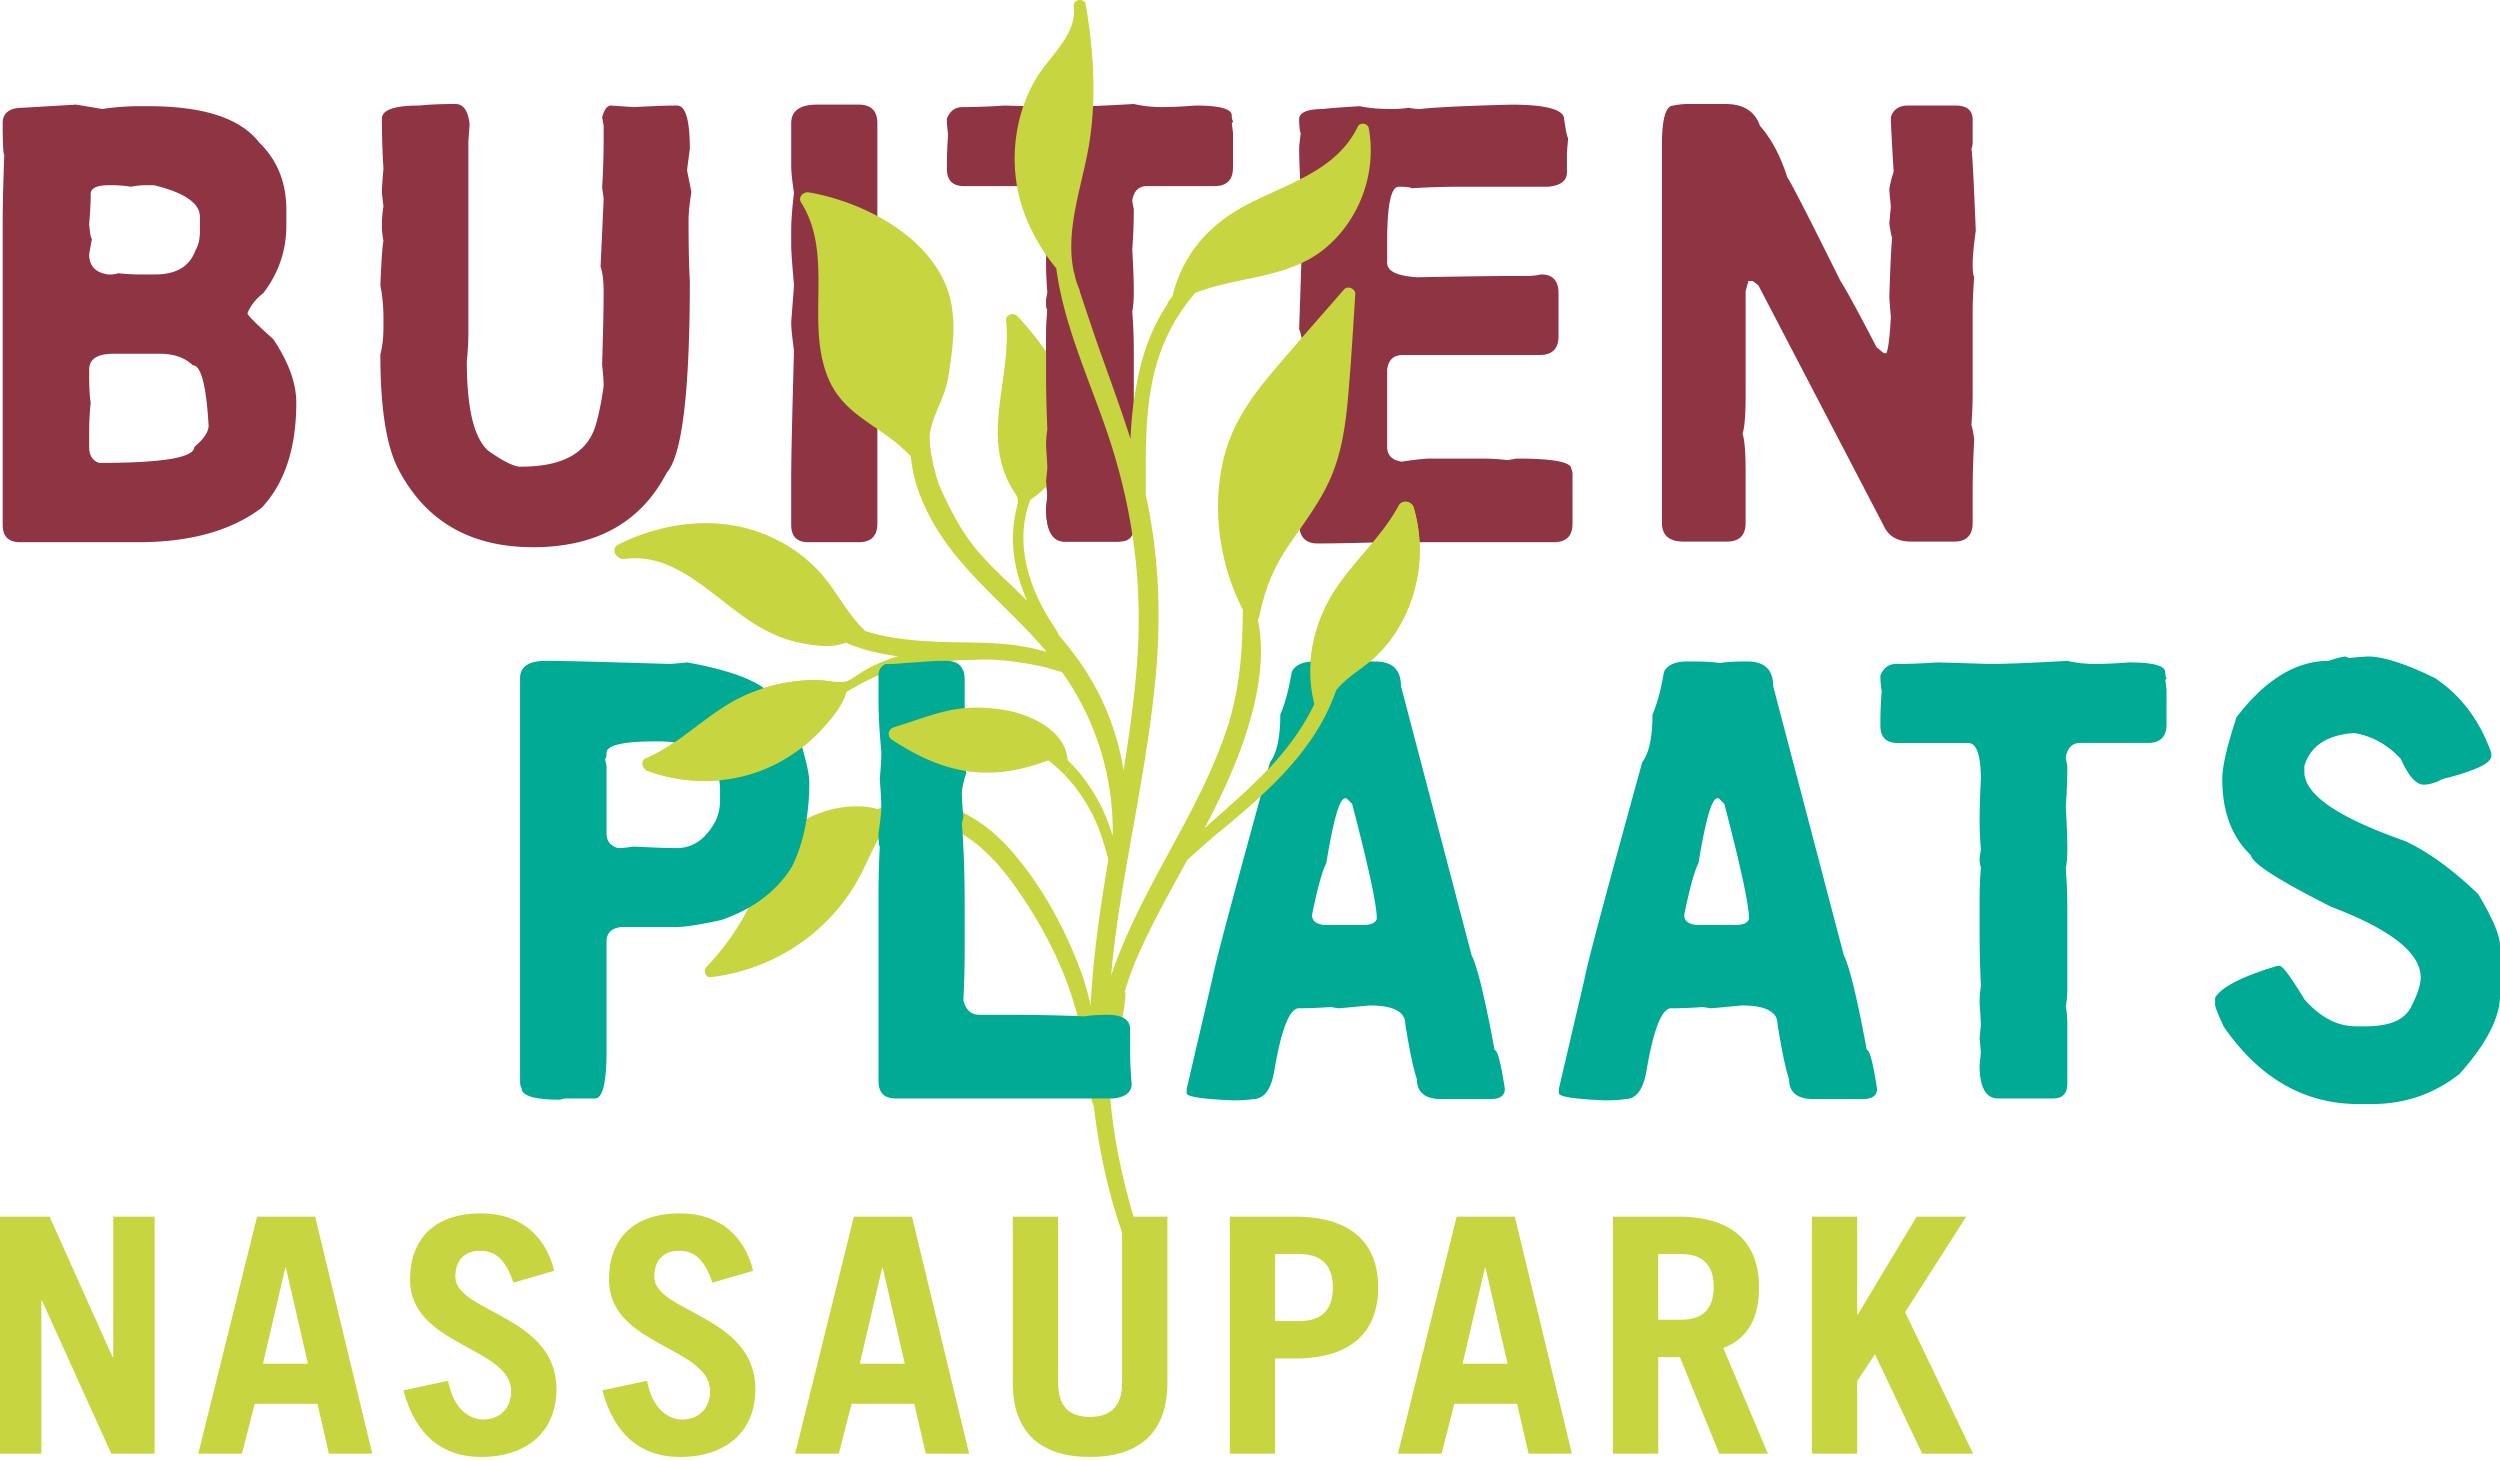 <svg xmlns="http://www.w3.org/2000/svg" width="178" height="104" viewBox="0 0 178 104"><defs><clipPath id="5e7ta"><path d="M0 103.736V0h178v103.736z"/></clipPath></defs><g><g><g/><g clip-path="url(#5e7ta)"><path fill="#8f3443" d="M101.113 7.759c-.28 0-.553-.03-.819-.089a6.19 6.19 0 0 1-1.018.089h-.222c-.915 0-1.66-.067-2.237-.2-1.624.104-2.48.17-2.568.2-1.167 0-1.75.243-1.75.73 0 .444.037.783.111 1.02-.074.59-.11.93-.11 1.018 0 1.019.073 2.554.22 4.606-.073.384-.11.657-.11.82 0 .28.036.553.11.819l-.22 6.665c.146.37.22.746.22 1.13 0 .132-.073 1.461-.22 3.986v2.37c0 1.387.036 2.856.11 4.406-.074.354-.11 1.004-.11 1.948 0 .946.442 1.418 1.328 1.418.974 0 2.547-.03 4.717-.089.236 0 .405.03.51.089.59-.06 1.07-.089 1.439-.089h10.142c.885 0 1.328-.443 1.328-1.329V33.78c0-.148-.03-.28-.088-.399 0-.487-1.3-.73-3.898-.73l-.62.11c-.65-.074-1.262-.11-1.838-.11h-3.698c-.384 0-1.063.074-2.037.22-.68-.117-1.019-.464-1.019-1.04v-5.514c.089-.694.458-1.04 1.107-1.04h9.744c.9 0 1.35-.444 1.35-1.33V20.87c0-.886-.412-1.33-1.24-1.33-.368.075-.678.111-.93.111h-1.417c-1.033 0-3.188.03-6.466.09-1.432-.09-2.148-.43-2.148-1.02v-1.528c0-2.598.273-3.897.82-3.897.56 0 .863.037.907.11a55.698 55.698 0 0 1 3.19-.11h6.554c.886-.088 1.329-.428 1.329-1.019v-1.44l.088-1.018c-.059 0-.155-.443-.288-1.329 0-.693-1.27-1.04-3.808-1.04-3.293.088-5.44.192-6.445.31zM75.19 7.626a583.17 583.17 0 0 0-3.676-.11 45.87 45.87 0 0 1-2.99.11c-.516 0-.885.273-1.107.82 0 .369.03.738.089 1.107-.06.797-.089 1.55-.089 2.258v.2c0 .827.406 1.24 1.218 1.24h5.027c.605 0 .908.856.908 2.569-.059 1.21-.089 2.229-.089 3.055 0 .562.03 1.211.09 1.949l-.09.62c0 .31.03.517.09.62a33.68 33.68 0 0 0-.09 2.148v2.57c0 1.106.03 2.369.09 3.786-.06.354-.09.76-.09 1.218.06.87.09 1.388.09 1.55l-.09.908.09 1.04-.09.909c0 1.58.444 2.369 1.33 2.369h3.897c.678 0 1.018-.347 1.018-1.04v-4.297c0-.457-.037-.864-.11-1.218.073-.354.11-.767.11-1.24v-5.846c0-.886-.037-1.801-.11-2.746.073-.34.11-.79.11-1.351 0-.826-.037-1.845-.11-3.056.073-.915.11-1.874.11-2.879-.074-.354-.11-.56-.11-.62.118-.678.465-1.018 1.04-1.018h4.806c.885 0 1.328-.443 1.328-1.329V9.464l-.088-.73c.059 0 .088-.03.088-.09a.928.928 0 0 1-.088-.42c0-.473-.856-.709-2.569-.709-.96.074-1.78.11-2.458.11a8.97 8.97 0 0 1-1.949-.22c-2.583.147-4.429.22-5.536.22zm-17.018-.177c-1.226 0-1.838.443-1.838 1.329v2.989c0 .473.066 1.122.199 1.949-.133 1.122-.2 2.008-.2 2.657v1.019c0 .502.067 1.461.2 2.879 0 .059-.066.944-.2 2.657 0 .398.067 1.078.2 2.037-.133 4.68-.2 7.692-.2 9.035v3.366c0 .827.407 1.24 1.218 1.24h3.588c.886 0 1.329-.443 1.329-1.329V17.281c0-.28.036-.65.11-1.107-.074-.074-.11-.347-.11-.82V8.777c0-.885-.443-1.328-1.329-1.328zm-30.98.996c0 1.226.036 2.414.11 3.565-.074.813-.11 1.396-.11 1.75l.11.93c-.074.443-.11.886-.11 1.329 0 .384.036.76.11 1.13-.074.339-.147 1.394-.221 3.166.147.738.221 1.528.221 2.37v.597c0 .753-.074 1.403-.221 1.949 0 3.912.45 6.68 1.35 8.304 1.935 3.617 5.109 5.426 9.523 5.426 4.518 0 7.691-1.772 9.522-5.315 1.093-1.225 1.64-5.772 1.64-13.641-.06-.975-.09-2.406-.09-4.296 0-.517.067-1.196.2-2.038l-.31-1.55.2-1.528c0-2.052-.304-3.078-.909-3.078-.694 0-1.72.037-3.078.11l-1.639-.11c-.251 0-.457.274-.62.82l.11.62v1.018c0 1.093-.036 2.222-.11 3.388.074.488.11.761.11.82l-.22 4.805c.147.414.22 1.027.22 1.838 0 1.048-.036 2.76-.11 5.138.074.679.11 1.188.11 1.527-.147 1.049-.324 1.935-.53 2.658-.547 2.052-2.318 3.078-5.315 3.078h-.2c-.487-.074-1.21-.45-2.17-1.13-1.018-.9-1.528-3.018-1.528-6.355.074-.753.111-1.431.111-2.037V10.084l.088-1.24c-.103-.96-.442-1.44-1.018-1.44-1.034 0-1.89.038-2.569.111-1.771 0-2.657.31-2.657.93zM11.376 25.187c1.004 0 1.786.273 2.347.819.59 0 .967 1.432 1.13 4.296 0 .443-.34.952-1.019 1.528 0 .753-2.259 1.13-6.776 1.13-.473-.163-.71-.54-.71-1.13v-1.019c0-.782.038-1.498.112-2.148-.074-.368-.111-1.018-.111-1.948v-.4c0-.752.583-1.128 1.75-1.128zM7.789 13.184h.088c.531 0 1.011.037 1.44.111a5.74 5.74 0 0 1 1.129-.11h.51c2.184.53 3.277 1.284 3.277 2.258v1.019c0 .56-.104 1.011-.31 1.35-.414 1.152-1.366 1.728-2.857 1.728h-1.24c-.37 0-.85-.03-1.44-.089-.088.06-.288.089-.598.089h-.11c-.886-.133-1.33-.613-1.33-1.44l.2-1.107c-.074 0-.14-.347-.2-1.04.075-.886.112-1.602.112-2.149 0-.413.443-.62 1.328-.62zM1.631 7.67c-.96 0-1.44.37-1.44 1.107 0 1.418.038 2.17.112 2.26-.074 1.978-.111 3.616-.111 4.915v21.414c0 .827.413 1.24 1.24 1.24h8.393c3.72 0 6.658-.82 8.813-2.458 1.64-1.757 2.458-4.252 2.458-7.485 0-1.373-.546-2.878-1.639-4.517-1.225-1.093-1.837-1.705-1.837-1.838.206-.532.583-1.011 1.13-1.44 1.091-1.431 1.638-3.033 1.638-4.805v-1.13c0-1.948-.65-3.55-1.95-4.805-1.328-1.712-3.956-2.568-7.882-2.568h-.62c-.872 0-1.758.066-2.658.199l-1.86-.31zm117.52-.155c-.546 0-.82.923-.82 2.768v26.95c0 .886.517 1.329 1.55 1.329h3.057c.9 0 1.35-.443 1.35-1.329v-3.698c0-1.358-.074-2.244-.221-2.657.147-.413.222-1.307.222-2.68v-7.462l.199-.731h.31l.398.31 8.925 17.118c.34.752.989 1.129 1.948 1.129h3.056c.886 0 1.329-.443 1.329-1.329v-2.37c0-1.032.037-2.228.11-3.587-.073-.516-.14-.856-.198-1.018.058-.886.088-1.602.088-2.148v-5.935c0-.679.037-1.506.11-2.48-.073-.045-.11-.347-.11-.908 0-.502.074-1.292.221-2.37-.147-3.631-.25-5.572-.31-5.824.06-.118.089-.287.089-.509v-1.55c0-.679-.406-1.019-1.218-1.019h-3.388c-.635 0-1.041.274-1.218.82 0 .457.066 1.757.2 3.897-.134.384-.237.79-.31 1.218 0 .118.036.531.11 1.24l-.11 1.218c.073.517.14.864.199 1.041-.06.546-.126 1.941-.2 4.185 0 .104.037.583.11 1.44-.073 1.343-.176 2.2-.309 2.568h-.2l-.509-.42c-1.27-2.45-2.126-4.023-2.569-4.717-2.317-4.665-3.58-7.123-3.786-7.374-.473-1.506-1.122-2.732-1.949-3.676-.354-1.034-1.174-1.55-2.458-1.55h-2.768c-.251 0-.561.037-.93.11"/></g><g clip-path="url(#5e7ta)"><path fill="#c7d540" d="M129.007 103.502V86.626h3.225v6.965h.047l4.184-6.965h3.53l-4.348 6.802 4.839 10.074h-3.624l-3.365-7.082-1.263 1.916v5.166zm-10.94-9.537h1.66c1.426 0 2.29-.7 2.29-2.337 0-1.636-.864-2.338-2.29-2.338h-1.66zm4.348 9.537l-2.805-6.872h-1.542v6.872h-3.226V86.626h4.675c3.88 0 5.727 1.87 5.727 5.049 0 2.103-.749 3.623-2.548 4.3l3.178 7.527zm-22.884 0l4.185-16.876h4.137l4.067 16.876h-3.085l-.819-3.553h-4.464l-.912 3.553zm4.605-6.405h3.203l-1.567-6.825h-.046zm-13.35-3.038h1.73c1.59 0 2.384-.795 2.384-2.384 0-1.59-.794-2.385-2.384-2.385h-1.73zm-3.225 9.443V86.626h4.651c3.974 0 5.914 1.87 5.914 5.049 0 3.178-1.94 5.049-5.914 5.049h-1.426v6.778zM75.336 86.626V98.43c0 1.613.701 2.454 2.267 2.454 1.566 0 2.291-.841 2.291-2.454V86.626h3.225v11.827c0 3.717-2.197 5.283-5.516 5.283s-5.493-1.566-5.493-5.283V86.626zm-18.723 16.876l4.184-16.876h4.137l4.067 16.876h-3.085l-.818-3.553h-4.465l-.911 3.553zm4.605-6.405h3.202l-1.566-6.825h-.047zm-10.496-5.773c-.537-1.59-1.238-2.268-2.36-2.268-1.146 0-1.777.702-1.777 1.847 0 2.548 7.2 2.735 7.2 8.018 0 2.898-1.987 4.815-5.377 4.815-2.617 0-4.651-1.426-5.516-4.745l3.179-.678c.374 2.034 1.543 2.758 2.501 2.758 1.122 0 1.987-.748 1.987-2.01 0-3.18-7.2-3.226-7.2-7.947 0-2.899 1.73-4.722 5.073-4.722 2.875 0 4.628 1.706 5.189 4.09zm-14.165 0c-.537-1.59-1.238-2.268-2.36-2.268-1.146 0-1.777.702-1.777 1.847 0 2.548 7.2 2.735 7.2 8.018 0 2.898-1.987 4.815-5.377 4.815-2.618 0-4.651-1.426-5.516-4.745l3.179-.678c.374 2.034 1.543 2.758 2.501 2.758 1.122 0 1.987-.748 1.987-2.01 0-3.18-7.2-3.226-7.2-7.947 0-2.899 1.73-4.722 5.073-4.722 2.875 0 4.628 1.706 5.19 4.09zm-22.439 12.178l4.184-16.876h4.137l4.068 16.876H23.42l-.818-3.553h-4.464l-.912 3.553zm4.605-6.405h3.202l-1.566-6.825h-.047zM0 103.502V86.626h3.53L8.017 96.63h.047V86.626h2.946v16.876H7.924L2.992 92.609h-.047v10.893z"/></g><g clip-path="url(#5e7ta)"><path fill="#c7d540" d="M75.808 55.181a11.732 11.732 0 0 1 2.176 3.234c.416.907.67 1.837.934 2.772-.581 3.452-1.093 6.907-1.263 10.388-.222-.998-.52-1.98-.893-2.931-1.135-2.9-2.75-5.811-4.826-8.149-1.74-1.959-4.151-3.52-6.86-3.437-.793.024-1.722.2-2.576.547-2.37-.65-5.521.399-6.994 2.225-1.041 1.291-1.357 3.013-2.057 4.484-.798 1.68-1.87 3.19-3.152 4.532-.231.242-.087.776.302.73 2.95-.35 5.697-1.6 7.878-3.625a13.345 13.345 0 0 0 2.745-3.567c.7-1.338 1.157-2.58 2.022-3.76a6.807 6.807 0 0 1 2.825-.146c2.503.384 4.483 2.298 5.927 4.255 1.651 2.24 3.099 4.8 4.045 7.416.478 1.32.837 2.676 1.111 4.052.291 1.463.216 3.101.697 4.508.004.01.018.01.023-.003.28 2.358.717 4.703 1.369 6.988a33.34 33.34 0 0 0 1.169 3.413c.225.553.474 1.094.725 1.636.147.317.576 1.189.649.293.117-1.443-.529-2.592-.943-3.96-.754-2.492-1.342-5.024-1.657-7.612a38.378 38.378 0 0 1-.16-1.609c.046-1.177.104-2.327.453-3.512.492-1.672.811-4.072.585-3.682.26-.861.563-1.717.937-2.57 1.038-2.37 2.306-4.62 3.553-6.883.776-.686 1.544-1.384 2.332-2.042 1.573-1.314 3.156-2.624 4.55-4.132 1.262-1.365 2.4-2.886 3.173-4.584.185-.406.372-.85.534-1.311.666-.838 1.767-1.484 2.498-2.12a9.68 9.68 0 0 0 2.372-3.144c1.153-2.416 1.397-5.162.643-7.733-.136-.464-.817-.588-1.06-.139-1.418 2.62-3.888 4.487-5.199 7.175-1.071 2.196-1.405 4.619-.816 6.943-.069.154-.14.308-.221.46-.892 1.697-2.08 3.204-3.42 4.568-1.31 1.332-2.732 2.551-4.126 3.794l-.06.054c1.366-2.59 2.611-5.28 3.368-8.114.572-2.146.914-4.57.433-6.784a.281.281 0 0 0 .101-.163c.383-1.913.984-3.454 2.088-5.082 1.04-1.532 2.191-3.012 2.952-4.713.798-1.786 1.092-3.73 1.27-5.664.23-2.504.37-5.019.532-7.529.026-.397-.54-.635-.803-.333-1.755 2.014-3.53 4.013-5.247 6.06-1.438 1.713-2.673 3.527-3.254 5.713-.949 3.573-.423 7.7 1.3 11.017-.025 2.835-.189 5.523-1.078 8.3-1.008 3.145-2.586 6.04-4.156 8.931-1.46 2.688-2.915 5.395-3.955 8.28-.065.178-.128.36-.191.541.174-1.942.437-3.882.754-5.817.83-5.067 1.9-10.107 2.395-15.223.431-4.454.274-8.852-.679-13.188.006-2.758-.088-5.515.502-8.244.52-2.407 1.526-4.407 3.023-6.133 3.02-1.18 6.558-1.003 9.163-3.108 2.532-2.046 3.776-5.442 3.182-8.63-.065-.35-.621-.422-.776-.101-1.57 3.263-5.266 4.109-8.187 5.718-2.58 1.421-4.326 3.535-5.011 6.37-.114.138-.225.281-.329.437a.134.134 0 0 0-.017.111c-.927 1.356-1.565 2.945-1.932 4.448a25.925 25.925 0 0 0-.707 5.159c-.663-2.083-1.419-4.135-2.15-6.194-.518-1.454-.996-2.927-1.493-4.393.013.021.023.042.035.063.006.01.02.002.016-.009a6.94 6.94 0 0 1-.35-.978 2.315 2.315 0 0 0-.098-.409c-.645-3.013.64-6.219 1.107-9.16.521-3.282.3-6.61-.258-9.87-.08-.473-.904-.369-.847.115.245 2.091-1.759 3.577-2.723 5.23-.89 1.525-1.378 3.27-1.472 5.03a11.34 11.34 0 0 0 .91 5.104c.46 1.059 1.185 2.322 2.037 3.317.553 4.233 2.561 8.368 3.846 12.351 1.663 5.153 2.31 10.31 1.908 15.714-.192 2.575-.551 5.134-.965 7.688a18.503 18.503 0 0 0-3.208-7.858 25.215 25.215 0 0 0-1.356-1.72c-.244-.483-.566-.925-.845-1.395-.497-.843-.929-1.729-1.229-2.662-.607-1.886-.707-3.782.008-5.64 1.033-.66 2.044-1.875 2.643-2.942.579-1.032.646-2.178.398-3.318-.56-2.565-2.213-4.96-3.996-6.83-.255-.269-.818-.08-.778.321.422 4.262-1.951 8.38.636 12.302.309.467.23.56.096 1.122-.116.487-.187.99-.221 1.49a9.5 9.5 0 0 0 .31 3.115c.16.595.389 1.272.679 1.946-1.12-1.158-2.45-2.288-3.494-3.517-1.15-1.355-1.928-2.863-2.667-4.48-.348-.76-.92-3.05-.746-4.03.235-1.328 1.066-2.513 1.28-3.845.337-2.106.683-4.346-.082-6.402-1.418-3.807-6.064-6.167-9.827-6.813-.394-.068-.803.33-.555.723 2.29 3.633.405 8.204 1.776 12.112 1.109 3.161 3.839 3.604 6.033 5.964.174 1.969 1.007 3.848 2.02 5.432 1.871 2.925 4.72 5.202 7.027 7.763.213.237.42.479.622.722a14.453 14.453 0 0 0-1.94-.427c-1.89-.302-3.723-.21-5.632-.287-1.796-.074-3.622-.214-5.338-.773-1.173-1.096-1.865-2.508-2.886-3.77-1.081-1.335-2.499-2.359-4.076-3.032-3.422-1.462-7.342-.988-10.61.636-.629.311-.143 1.113.435 1.034 3.354-.46 5.93 2.306 8.423 4.077 1.139.81 2.375 1.493 3.742 1.82 1.051.25 2.519.5 3.577.064 1.18.513 2.452.8 3.728.974-.724.21-1.428.488-2.092.844a8.972 8.972 0 0 0-.943.582c-.284.2-.516.374-.878.4-.574.043-1.182-.118-1.76-.132-.615-.013-1.23.022-1.839.104-1.21.163-2.395.51-3.503 1.023-2.517 1.164-4.377 3.342-6.93 4.438-.422.181-.23.764.117.89 2.939 1.065 6.2.956 9.02-.43a11.479 11.479 0 0 0 3.365-2.522c.675-.734 1.477-1.658 1.762-2.662 1.477-.863 2.964-1.629 4.672-1.94 1.106-.2 2.28-.202 3.422-.324.865.022 1.649-.088 2.513-.027 1.118.077 2.226.24 3.322.481.468.103.95.269 1.432.4 1.462 2.08 2.524 4.373 3.105 6.917.345 1.51.514 3.05.5 4.597l-.022.126c-.529-1.914-1.625-3.757-2.888-5.074"/></g><g clip-path="url(#5e7ta)"><path fill="#00aa94" d="M141.657 47.275a582.23 582.23 0 0 0-3.676-.111c-1.122.074-2.119.11-2.99.11-.516 0-.885.274-1.107.82 0 .37.03.738.089 1.107-.06.797-.089 1.55-.089 2.259v.2c0 .826.406 1.24 1.218 1.24h5.027c.605 0 .908.856.908 2.568-.059 1.21-.089 2.23-.089 3.056 0 .561.03 1.21.09 1.949l-.09.62c0 .31.03.517.09.62-.06.886-.09 1.602-.09 2.148v2.569c0 1.107.03 2.37.09 3.787-.06.354-.09.76-.09 1.217.06.872.09 1.388.09 1.55l-.09.908.09 1.041-.09.908c0 1.58.443 2.37 1.33 2.37h3.897c.678 0 1.018-.347 1.018-1.041v-4.296c0-.458-.037-.864-.11-1.218.073-.355.11-.768.11-1.24V64.57c0-.886-.037-1.801-.11-2.746.073-.34.11-.79.11-1.351 0-.827-.037-1.845-.11-3.056.073-.915.11-1.875.11-2.879-.074-.354-.11-.56-.11-.62.117-.679.465-1.019 1.04-1.019h4.806c.886 0 1.328-.443 1.328-1.328v-2.458l-.088-.731c.059 0 .088-.03.088-.089a.928.928 0 0 1-.088-.42c0-.473-.856-.709-2.569-.709-.96.074-1.78.11-2.458.11a8.95 8.95 0 0 1-1.949-.22c-2.583.147-4.429.22-5.536.22zm-20.722 14.172c.502-3.07.945-4.606 1.329-4.606h.11l.4.399c1.165 4.473 1.749 7.175 1.749 8.105v.088c-.09.28-.399.42-.93.42h-2.857c-.547-.073-.82-.309-.82-.708.399-1.948.738-3.18 1.019-3.698zm-2.458-13.619c-.207 1.24-.48 2.26-.82 3.056 0 1.61-.243 2.739-.73 3.388-2.584 9.36-3.95 14.483-4.097 15.369l-1.838 7.883v.31c0 .251 1.093.421 3.277.51h.111c.546 0 .99-.03 1.329-.089.797 0 1.306-.687 1.528-2.06.502-2.937 1.085-4.406 1.75-4.406.723 0 1.475-.03 2.258-.089.354.06.56.089.62.089l2.148-.2c1.697 0 2.547.443 2.547 1.33.31 1.933.583 3.232.819 3.896 0 .96.583 1.44 1.75 1.44h3.476c.694 0 1.04-.243 1.04-.73-.28-1.846-.523-2.769-.73-2.769-.68-3.676-1.225-5.927-1.639-6.754l-5.026-19.155c0-1.166-.613-1.75-1.838-1.75h-.2c-.723 0-1.306.037-1.75.111-.486-.074-1.099-.11-1.837-.11h-.51c-.84 0-1.387.243-1.638.73zm-24.042 13.62c.501-3.071.944-4.607 1.328-4.607h.111l.399.399c1.166 4.473 1.749 7.175 1.749 8.105v.088c-.089.28-.399.42-.93.42h-2.857c-.546-.073-.82-.309-.82-.708.4-1.948.74-3.18 1.02-3.698zm-2.459-13.62c-.206 1.24-.48 2.26-.819 3.056 0 1.61-.243 2.739-.73 3.388-2.584 9.36-3.95 14.483-4.097 15.369l-1.838 7.883v.31c0 .251 1.092.421 3.277.51h.11c.547 0 .99-.03 1.33-.089.797 0 1.306-.687 1.528-2.06.501-2.937 1.084-4.406 1.749-4.406.723 0 1.476-.03 2.259-.089.354.06.56.089.62.089l2.148-.2c1.697 0 2.546.443 2.546 1.33.31 1.933.583 3.232.82 3.896 0 .96.583 1.44 1.749 1.44h3.477c.694 0 1.04-.243 1.04-.73-.28-1.846-.524-2.769-.73-2.769-.68-3.676-1.226-5.927-1.639-6.754l-5.027-19.155c0-1.166-.612-1.75-1.838-1.75h-.2c-.723 0-1.305.037-1.749.111-.487-.074-1.1-.11-1.837-.11h-.51c-.841 0-1.388.243-1.639.73zm-28.407-.553h-.51c-.34.162-.509.435-.509.82v1.926c0 .9.067 2.067.2 3.498 0 .547-.038 1.196-.111 1.949.073.916.11 1.595.11 2.038 0 .295-.066.907-.199 1.837 0 .576.03.886.089.93a69.365 69.365 0 0 0-.089 3.19V76.97c0 .827.406 1.24 1.218 1.24h15.48c.885-.089 1.328-.435 1.328-1.041a26.886 26.886 0 0 1-.111-2.148v-1.728c0-.693-.546-1.04-1.639-1.04-.546 0-1.092.037-1.638.11-1.86-.073-3.632-.11-5.315-.11h-2.148c-.576 0-.952-.34-1.13-1.019.06-1.417.09-2.576.09-3.477V64.57c0-2.318-.067-4.296-.2-5.935l.11-.51a16.33 16.33 0 0 1-.11-1.638c0-.31.103-.79.31-1.44-.074-.693-.11-1.24-.11-1.638v-5.027c0-.886-.444-1.329-1.33-1.329h-.509c-.163 0-1.255.074-3.277.222zm-20.383 6.333c0-.546 1.158-.82 3.476-.82h.2c2.937 0 4.406 1.167 4.406 3.5v.708c0 .502-.103.982-.31 1.44-.694 1.299-1.616 1.948-2.768 1.948-.68 0-1.698-.036-3.056-.11-.472.074-.849.11-1.13.11-.546-.162-.818-.509-.818-1.04v-4.806l-.111-.51c.073 0 .11-.14.11-.42zm-4.319-6.555c-1.225 0-1.838.414-1.838 1.24v28.678c0 .236.037.406.111.509 0 .546.922.82 2.768.82.103-.06.273-.09.51-.09h1.948c.546 0 .82-1.129.82-3.388v-7.794c0-.59.339-.93 1.018-1.02h3.898c.634 0 1.727-.168 3.277-.508 2.273-.797 3.942-2.06 5.005-3.787.826-1.653 1.24-3.668 1.24-6.046 0-.457-.17-1.276-.51-2.458 0-1.033-.686-2.228-2.06-3.587-.796-1.048-2.841-1.867-6.133-2.458-.709.074-1.122.11-1.24.11-4.769-.147-7.604-.22-8.504-.22zm126.931 0c-2.318 0-4.503 1.337-6.555 4.008-.679 2.053-1.018 3.521-1.018 4.407 0 2.318.679 4.127 2.037 5.426.089.575 2 1.801 5.735 3.676 4.237 1.609 6.356 3.285 6.356 5.027 0 .517-.236 1.232-.709 2.147-.472.886-1.535 1.329-3.188 1.329h-.71c-1.328 0-2.553-.642-3.675-1.927-.96-1.579-1.543-2.369-1.75-2.369h-.199c-2.495.753-3.964 1.506-4.407 2.259v.509c0 .133.2.642.598 1.528 2.54 3.691 5.75 5.536 9.633 5.536h.93c2.348 0 4.43-.715 6.245-2.148 1.845-2.066 2.805-3.875 2.879-5.425v-3.698c0-.723-.517-1.95-1.55-3.676-1.83-1.757-3.573-3.02-5.226-3.787-4.77-1.668-7.153-3.307-7.153-4.916v-.42c.428-1.433 1.617-2.215 3.565-2.348 1.27.221 2.37.834 3.3 1.838.546 1.225 1.092 1.838 1.638 1.838.384 0 .827-.133 1.33-.399 2.317-.576 3.476-1.122 3.476-1.639v-.22c-.827-2.319-2.156-4.09-3.986-5.316-1.979-.974-3.521-1.49-4.628-1.55-.34 0-.85.037-1.528.11-.133-.073-.237-.11-.31-.11a8.164 8.164 0 0 0-1.13.31"/></g><g clip-path="url(#5e7ta)"><path fill="#c7d540" d="M76.318 54.422c-.1-.105-.205-.207-.309-.308-.125-2.144-2.76-3.303-4.595-3.58-3.278-.498-4.71.294-7.8 1.261a.482.482 0 0 0-.113.87c3.729 2.46 6.993 3.051 11.132 1.469.417.318.81.668 1.175 1.047"/></g><g clip-path="url(#5e7ta)"><path fill="#c7d540" d="M60.899 48.169c-.284.2-.516.374-.878.4-.574.042-1.182-.118-1.76-.131-.615-.014-1.23.02-1.839.103-1.21.163-2.395.51-3.503 1.023-2.517 1.164-4.377 3.342-6.93 4.438-.422.181-.23.764.117.89 2.939 1.065 6.2.956 9.02-.43a11.485 11.485 0 0 0 3.365-2.522c.675-.734 1.476-1.658 1.761-2.661"/></g><g clip-path="url(#5e7ta)"><path fill="#8f3443" d="M74.57 20.824l-.089.62c0 .31.03.517.09.62a33.68 33.68 0 0 0-.09 2.148v2.57c0 1.106.03 2.369.09 3.786-.06.354-.09.76-.09 1.218.06.87.09 1.387.09 1.55l-.09.908.09 1.04-.09.909c0 1.58.444 2.369 1.33 2.369h3.897"/></g><g clip-path="url(#5e7ta)"><path fill="#c7d540" d="M86.884 59.166c1.573-1.314 3.156-2.624 4.55-4.132 1.262-1.365 2.4-2.886 3.173-4.584.185-.406.372-.85.534-1.311.666-.838 1.767-1.484 2.498-2.12a9.68 9.68 0 0 0 2.372-3.144c1.153-2.416 1.397-5.162.643-7.733-.136-.464-.817-.588-1.06-.139-1.418 2.62-3.888 4.487-5.199 7.175-1.071 2.196-1.405 4.619-.816 6.943a8.13 8.13 0 0 1-.221.46c-.892 1.697-2.08 3.204-3.42 4.568-1.31 1.332-2.732 2.551-4.126 3.794"/></g></g></g></svg>